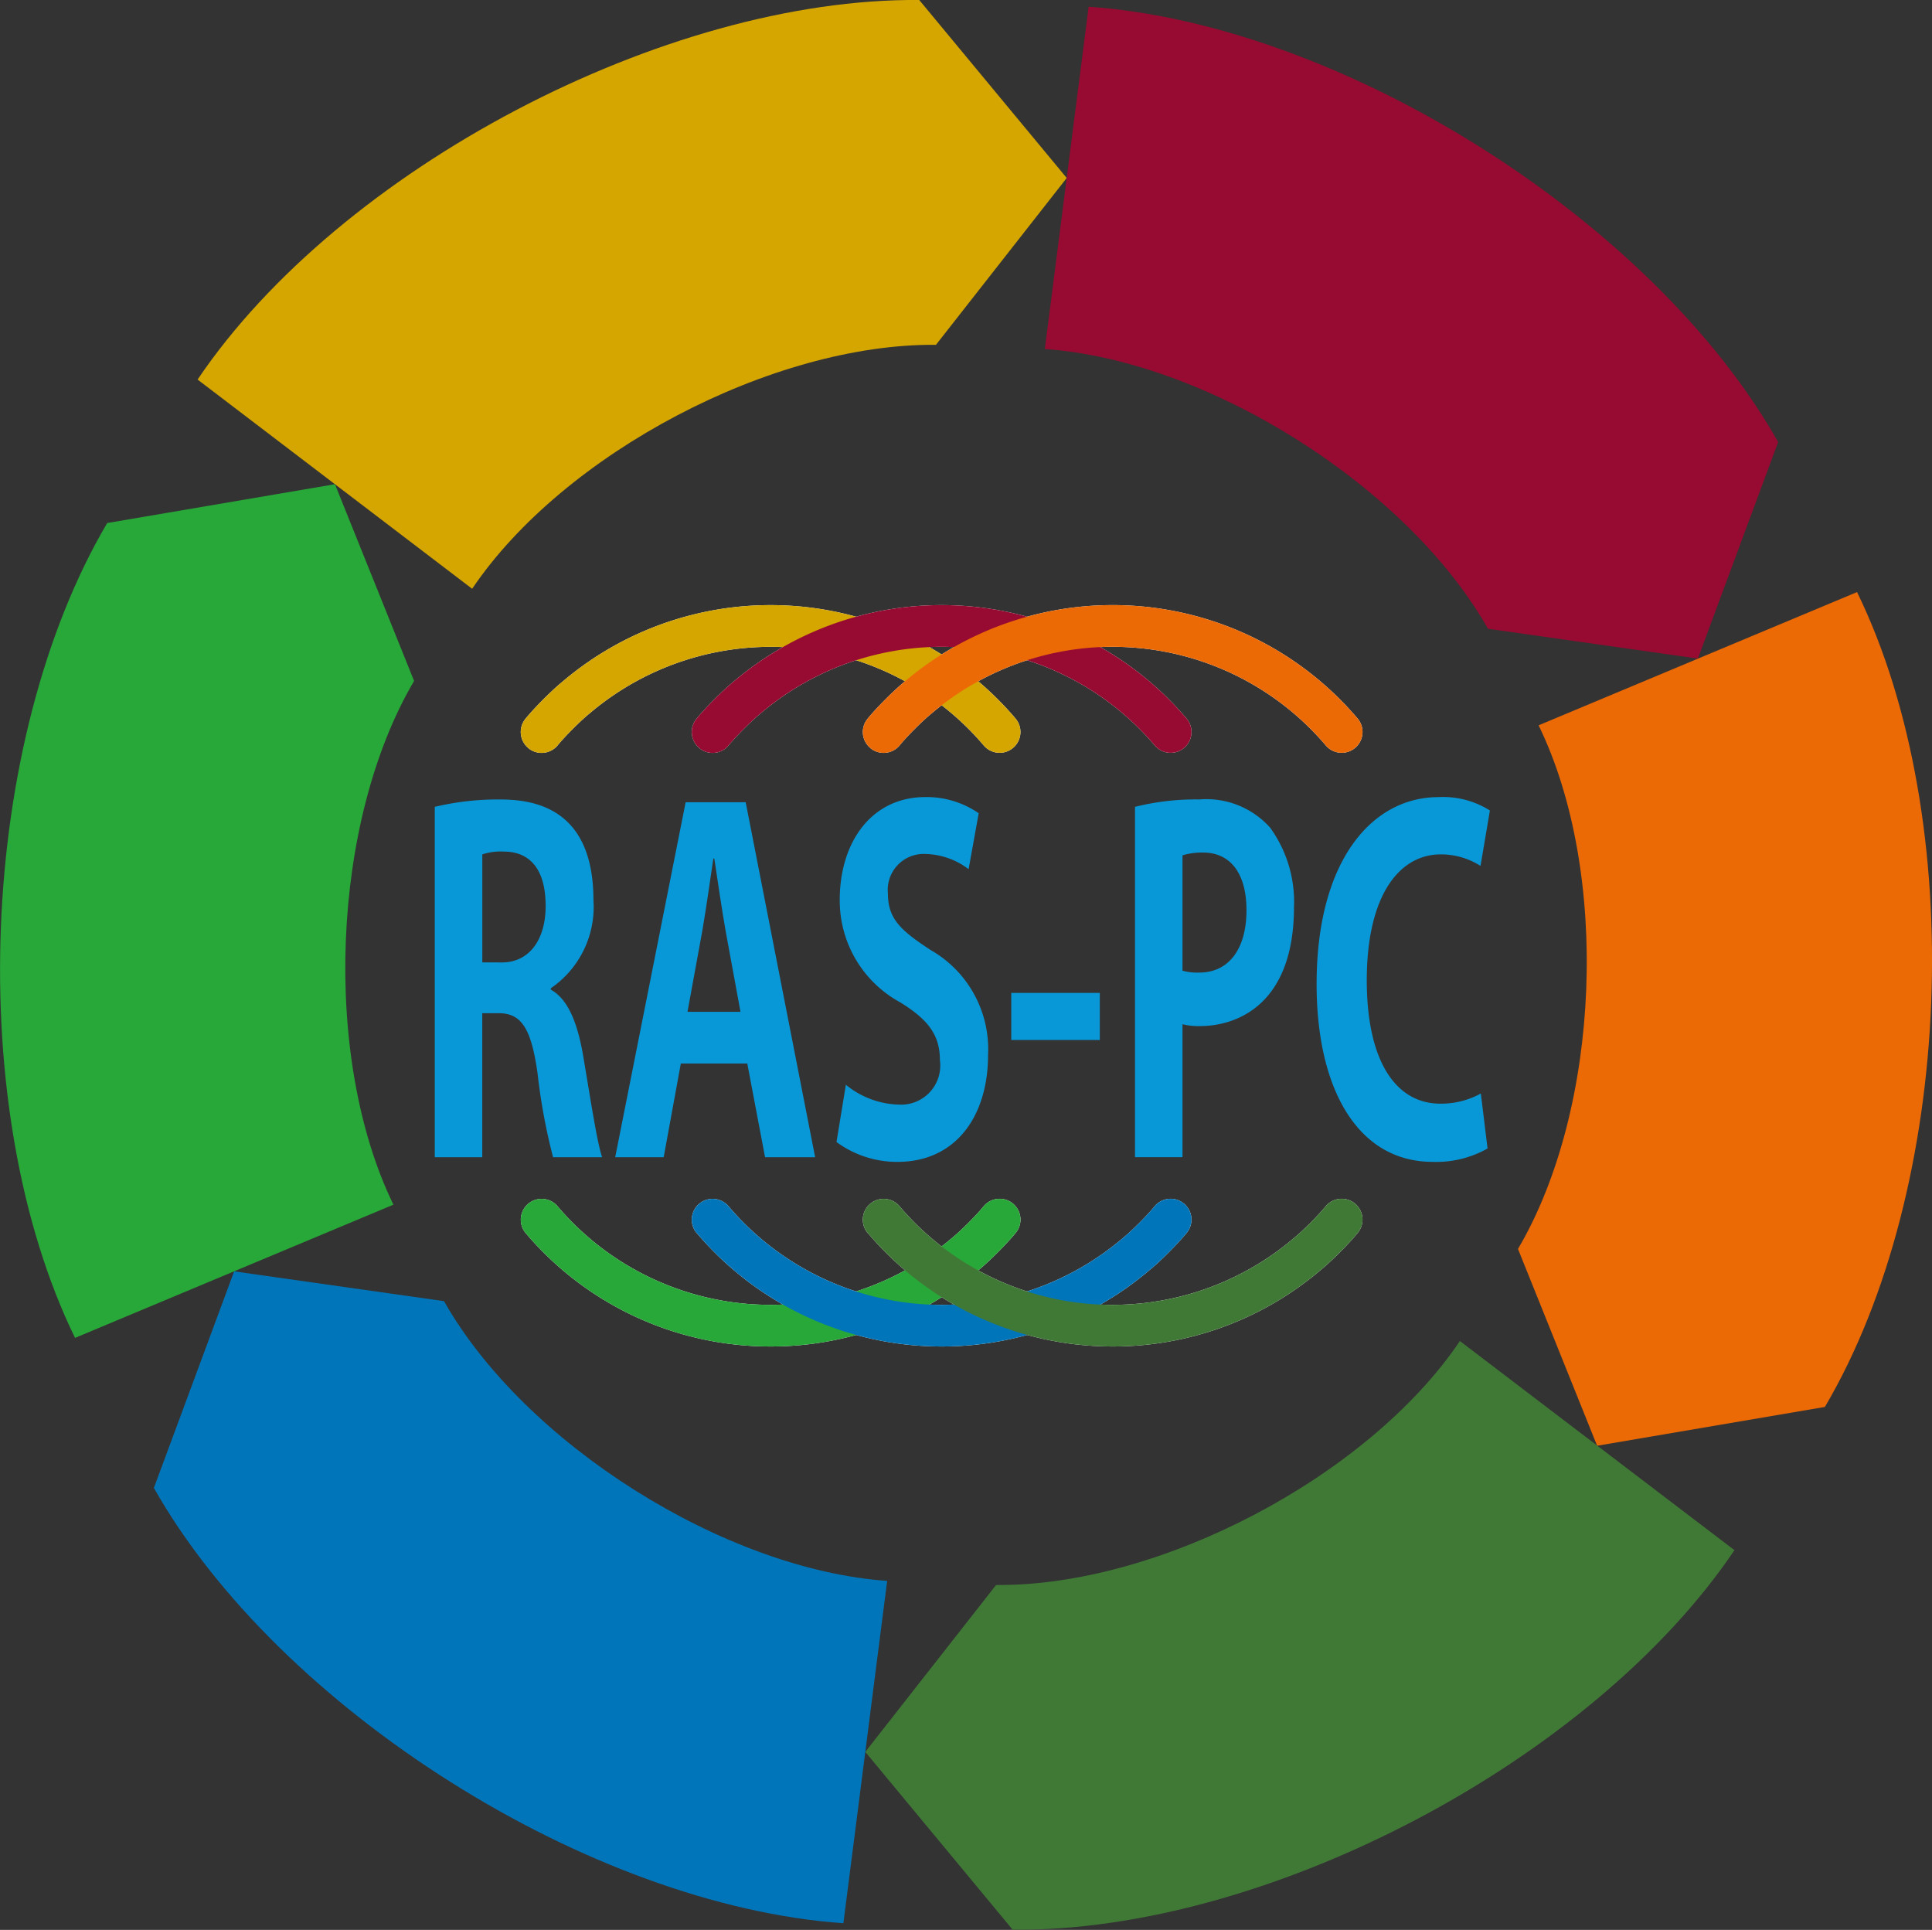 <svg xmlns="http://www.w3.org/2000/svg" xmlns:xlink="http://www.w3.org/1999/xlink" id="raspc-logo" width="90.112" height="90" viewBox="0 0 90.112 90"><rect x="0" y="0" width="90.112" height="90" fill="#333333" stroke="none"/><defs><clipPath id="clip-path"><rect id="&#x9577;&#x65B9;&#x5F62;_8" data-name="&#x9577;&#x65B9;&#x5F62; 8" width="90.112" height="90" fill="none"></rect></clipPath><clipPath id="clip-path-4"><rect id="&#x9577;&#x65B9;&#x5F62;_3" data-name="&#x9577;&#x65B9;&#x5F62; 3" width="23.307" height="6.888" fill="none"></rect></clipPath></defs><g id="&#x30B0;&#x30EB;&#x30FC;&#x30D7;_20" data-name="&#x30B0;&#x30EB;&#x30FC;&#x30D7; 20" clip-path="url(#clip-path)"><g id="&#x30B0;&#x30EB;&#x30FC;&#x30D7;_8" data-name="&#x30B0;&#x30EB;&#x30FC;&#x30D7; 8"><g id="&#x30B0;&#x30EB;&#x30FC;&#x30D7;_7" data-name="&#x30B0;&#x30EB;&#x30FC;&#x30D7; 7" clip-path="url(#clip-path)"><path id="&#x30D1;&#x30B9;_1" data-name="&#x30D1;&#x30B9; 1" d="M100.786,16.08c-7.62-.068-17.371,5.06-21.633,11.377L66.347,17.7C72.979,7.874,88.149-.1,100.006,0l6.879,8.3Z" transform="translate(-57.131 0)" fill="#d6a600"></path><path id="&#x30D1;&#x30B9;_2" data-name="&#x30D1;&#x30B9; 2" d="M350.84,18.219l2.044-15.967c11.828.829,26.323,9.977,32.16,20.3l-3.744,10.1-9.79-1.391c-3.751-6.633-13.067-12.513-20.669-13.046" transform="translate(-302.108 -1.939)" fill="#970a31"></path><path id="&#x30D1;&#x30B9;_3" data-name="&#x30D1;&#x30B9; 3" d="M509.74,229.409l3.69,9.174,10.623-1.81c6.02-10.215,6.7-27.343,1.5-38L510.7,204.986c3.34,6.85,2.905,17.858-.963,24.423" transform="translate(-438.937 -171.162)" fill="#ec6a06"></path><path id="&#x30D1;&#x30B9;_4" data-name="&#x30D1;&#x30B9; 4" d="M297.436,477.729l-6.879-8.3,6.1-7.783c7.62.068,17.371-5.06,21.633-11.377l12.806,9.753c-6.632,9.829-21.8,17.808-33.659,17.7" transform="translate(-250.198 -387.731)" fill="#407936"></path><path id="&#x30D1;&#x30B9;_5" data-name="&#x30D1;&#x30B9; 5" d="M51.667,436.911l3.744-10.1L65.2,428.2c3.751,6.633,13.067,12.513,20.669,13.046L83.827,457.21c-11.828-.829-26.323-9.977-32.16-20.3" transform="translate(-44.49 -367.522)" fill="#0075ba"></path><path id="&#x30D1;&#x30B9;_6" data-name="&#x30D1;&#x30B9; 6" d="M3.5,202.372c-5.2-10.658-4.521-27.785,1.5-38l10.623-1.81,3.691,9.174c-3.869,6.565-4.3,17.573-.964,24.423Z" transform="translate(0 -139.981)" fill="#28a838"></path></g></g><g id="&#x30B0;&#x30EB;&#x30FC;&#x30D7;_19" data-name="&#x30B0;&#x30EB;&#x30FC;&#x30D7; 19"><g id="&#x30B0;&#x30EB;&#x30FC;&#x30D7;_18" data-name="&#x30B0;&#x30EB;&#x30FC;&#x30D7; 18" clip-path="url(#clip-path)"><path id="&#x30D1;&#x30B9;_7" data-name="&#x30D1;&#x30B9; 7" d="M175.227,209.833a.971.971,0,0,1-.145-1.366c.224-.276.526-.6.844-.918s.634-.613.908-.836a14.981,14.981,0,0,1,21.108,1.736.971.971,0,1,1-1.481,1.257,13.038,13.038,0,0,0-18.378-1.5l-.018.015c-.182.146-.483.424-.765.706s-.56.583-.707.765a.971.971,0,0,1-1.366.145" transform="translate(-150.577 -174.942)" fill="#fffffe"></path><path id="&#x30D1;&#x30B9;_8" data-name="&#x30D1;&#x30B9; 8" d="M232.659,209.833a.971.971,0,0,1-.145-1.366c.224-.276.525-.6.844-.918s.634-.613.908-.836a14.981,14.981,0,0,1,21.108,1.736.971.971,0,1,1-1.481,1.257,13.038,13.038,0,0,0-18.378-1.5l-.018.015c-.182.146-.483.424-.765.706s-.56.583-.707.765a.971.971,0,0,1-1.366.145" transform="translate(-200.032 -174.942)" fill="#fffffe"></path><path id="&#x30D1;&#x30B9;_9" data-name="&#x30D1;&#x30B9; 9" d="M290.092,209.833a.971.971,0,0,1-.145-1.366c.224-.276.526-.6.844-.918s.633-.612.906-.835a14.981,14.981,0,0,1,21.11,1.734.971.971,0,0,1-1.482,1.257,13.038,13.038,0,0,0-18.378-1.5l-.018.015c-.182.147-.483.424-.765.706s-.56.583-.707.765a.971.971,0,0,1-1.366.145" transform="translate(-249.487 -174.942)" fill="#fffffe"></path><path id="&#x30D1;&#x30B9;_10" data-name="&#x30D1;&#x30B9; 10" d="M175.227,209.833a.971.971,0,0,1-.145-1.366c.224-.276.526-.6.844-.918s.634-.613.908-.836a14.981,14.981,0,0,1,21.108,1.736.971.971,0,1,1-1.481,1.257,13.038,13.038,0,0,0-18.378-1.5l-.018.015c-.182.146-.483.424-.765.706s-.56.583-.707.765a.971.971,0,0,1-1.366.145" transform="translate(-150.577 -174.942)" fill="#d6a600"></path><path id="&#x30D1;&#x30B9;_11" data-name="&#x30D1;&#x30B9; 11" d="M232.659,209.833a.971.971,0,0,1-.145-1.366c.224-.276.525-.6.844-.918s.634-.613.908-.836a14.981,14.981,0,0,1,21.108,1.736.971.971,0,1,1-1.481,1.257,13.038,13.038,0,0,0-18.378-1.5l-.018.015c-.182.146-.483.424-.765.706s-.56.583-.707.765a.971.971,0,0,1-1.366.145" transform="translate(-200.032 -174.942)" fill="#970a31"></path><path id="&#x30D1;&#x30B9;_12" data-name="&#x30D1;&#x30B9; 12" d="M290.092,209.833a.971.971,0,0,1-.145-1.366c.224-.276.526-.6.844-.918s.633-.612.906-.835a14.981,14.981,0,0,1,21.11,1.734.971.971,0,0,1-1.482,1.257,13.038,13.038,0,0,0-18.378-1.5l-.018.015c-.182.147-.483.424-.765.706s-.56.583-.707.765a.971.971,0,0,1-1.366.145" transform="translate(-249.487 -174.942)" fill="#ec6a06"></path><path id="&#x30D1;&#x30B9;_13" data-name="&#x30D1;&#x30B9; 13" d="M175.1,404.1a.971.971,0,1,1,1.481-1.257,13.039,13.039,0,0,0,18.378,1.5l.018-.015c.182-.147.483-.424.765-.706s.56-.583.706-.765a.971.971,0,1,1,1.511,1.221c-.224.276-.526.6-.844.918s-.635.614-.909.837a14.928,14.928,0,0,1-9.678,3.551h0A14.952,14.952,0,0,1,175.1,404.1" transform="translate(-150.578 -346.592)" fill="#fffffe"></path><path id="&#x30D1;&#x30B9;_14" data-name="&#x30D1;&#x30B9; 14" d="M232.529,404.1a.971.971,0,1,1,1.481-1.257,13.039,13.039,0,0,0,18.378,1.5l.018-.015c.182-.147.483-.424.765-.706s.56-.583.706-.765a.971.971,0,1,1,1.511,1.221c-.224.276-.526.6-.844.918s-.635.614-.909.837a14.928,14.928,0,0,1-9.678,3.551h0a14.952,14.952,0,0,1-11.425-5.288" transform="translate(-200.032 -346.592)" fill="#fffffe"></path><path id="&#x30D1;&#x30B9;_15" data-name="&#x30D1;&#x30B9; 15" d="M289.962,404.1a.971.971,0,1,1,1.481-1.257,13.039,13.039,0,0,0,18.378,1.5l.018-.015c.182-.147.483-.424.765-.706s.56-.583.707-.765a.971.971,0,1,1,1.511,1.221c-.224.276-.526.6-.844.918s-.635.614-.909.837a14.928,14.928,0,0,1-9.677,3.551h0a14.952,14.952,0,0,1-11.425-5.288" transform="translate(-249.488 -346.592)" fill="#fffffe"></path><g id="&#x30B0;&#x30EB;&#x30FC;&#x30D7;_11" data-name="&#x30B0;&#x30EB;&#x30FC;&#x30D7; 11" transform="translate(24.289 55.908)" style="mix-blend-mode: multiply;isolation: isolate"><g id="&#x30B0;&#x30EB;&#x30FC;&#x30D7;_10" data-name="&#x30B0;&#x30EB;&#x30FC;&#x30D7; 10"><g id="&#x30B0;&#x30EB;&#x30FC;&#x30D7;_9" data-name="&#x30B0;&#x30EB;&#x30FC;&#x30D7; 9" clip-path="url(#clip-path-4)"><path id="&#x30D1;&#x30B9;_16" data-name="&#x30D1;&#x30B9; 16" d="M175.1,404.1a.971.971,0,1,1,1.481-1.257,13.039,13.039,0,0,0,18.378,1.5l.018-.015c.182-.147.483-.424.765-.706s.56-.583.706-.765a.971.971,0,1,1,1.511,1.221c-.224.276-.526.6-.844.918s-.635.614-.909.837a14.928,14.928,0,0,1-9.678,3.551h0A14.952,14.952,0,0,1,175.1,404.1" transform="translate(-174.867 -402.5)" fill="#28a838"></path></g></g></g><g id="&#x30B0;&#x30EB;&#x30FC;&#x30D7;_14" data-name="&#x30B0;&#x30EB;&#x30FC;&#x30D7; 14" transform="translate(32.267 55.908)" style="mix-blend-mode: multiply;isolation: isolate"><g id="&#x30B0;&#x30EB;&#x30FC;&#x30D7;_13" data-name="&#x30B0;&#x30EB;&#x30FC;&#x30D7; 13"><g id="&#x30B0;&#x30EB;&#x30FC;&#x30D7;_12" data-name="&#x30B0;&#x30EB;&#x30FC;&#x30D7; 12" clip-path="url(#clip-path-4)"><path id="&#x30D1;&#x30B9;_17" data-name="&#x30D1;&#x30B9; 17" d="M232.529,404.1a.971.971,0,1,1,1.481-1.257,13.039,13.039,0,0,0,18.378,1.5l.018-.015c.182-.147.483-.424.765-.706s.56-.583.706-.765a.971.971,0,1,1,1.511,1.221c-.224.276-.526.6-.844.918s-.635.614-.909.837a14.928,14.928,0,0,1-9.678,3.551h0a14.952,14.952,0,0,1-11.425-5.288" transform="translate(-232.299 -402.5)" fill="#0075ba"></path></g></g></g><g id="&#x30B0;&#x30EB;&#x30FC;&#x30D7;_17" data-name="&#x30B0;&#x30EB;&#x30FC;&#x30D7; 17" transform="translate(40.244 55.908)" style="mix-blend-mode: multiply;isolation: isolate"><g id="&#x30B0;&#x30EB;&#x30FC;&#x30D7;_16" data-name="&#x30B0;&#x30EB;&#x30FC;&#x30D7; 16"><g id="&#x30B0;&#x30EB;&#x30FC;&#x30D7;_15" data-name="&#x30B0;&#x30EB;&#x30FC;&#x30D7; 15" clip-path="url(#clip-path-4)"><path id="&#x30D1;&#x30B9;_18" data-name="&#x30D1;&#x30B9; 18" d="M289.962,404.1a.971.971,0,1,1,1.481-1.257,13.039,13.039,0,0,0,18.378,1.5l.018-.015c.182-.147.483-.424.765-.706s.56-.583.707-.765a.971.971,0,1,1,1.511,1.221c-.224.276-.526.6-.844.918s-.635.614-.909.837a14.928,14.928,0,0,1-9.677,3.551h0a14.952,14.952,0,0,1-11.425-5.288" transform="translate(-289.732 -402.5)" fill="#407936"></path></g></g></g><path id="&#x30D1;&#x30B9;_19" data-name="&#x30D1;&#x30B9; 19" d="M151.422,277.278c.814.452,1.266,1.572,1.537,3.251.331,1.959.633,3.94.859,4.564h-2.291a27.974,27.974,0,0,1-.724-3.918c-.3-2.131-.769-2.8-1.824-2.8h-.754v6.717h-2.215V268.752a12.807,12.807,0,0,1,2.984-.344c1.462,0,4.416.258,4.416,4.693a4.592,4.592,0,0,1-1.99,4.112Zm-2.276-1.27c1.266,0,2.035-1.055,2.035-2.627,0-2.131-1.115-2.541-1.929-2.541a2.732,2.732,0,0,0-1.025.129v5.038Z" transform="translate(-125.731 -231.126)" fill="#0898d8"></path><path id="&#x30D1;&#x30B9;_20" data-name="&#x30D1;&#x30B9; 20" d="M215.883,285.894h-2.336l-.829-4.371h-3.1l-.8,4.371h-2.261l3.286-16.556h2.8Zm-3.482-6.782-.693-3.768c-.181-1.033-.377-2.368-.528-3.38h-.045c-.151,1.033-.347,2.39-.513,3.359l-.693,3.789Z" transform="translate(-177.863 -231.927)" fill="#0898d8"></path><path id="&#x30D1;&#x30B9;_21" data-name="&#x30D1;&#x30B9; 21" d="M287.039,270.992a3.463,3.463,0,0,0-2.065-.71,1.675,1.675,0,0,0-1.7,1.83c0,1.184.573,1.722,1.989,2.648a5.324,5.324,0,0,1,2.683,4.887c0,2.885-1.522,4.995-4.22,4.995a4.765,4.765,0,0,1-2.849-.926l.437-2.67a4.063,4.063,0,0,0,2.5.926A1.824,1.824,0,0,0,285.7,279.9c0-1.184-.558-1.894-1.839-2.691a5.4,5.4,0,0,1-2.833-4.779c0-2.713,1.492-4.8,3.994-4.8a4.266,4.266,0,0,1,2.487.754Z" transform="translate(-241.861 -230.459)" fill="#0898d8"></path><rect id="&#x9577;&#x65B9;&#x5F62;_6" data-name="&#x9577;&#x65B9;&#x5F62; 6" width="4.13" height="2.196" transform="translate(47.167 46.303)" fill="#0898d8"></rect><path id="&#x30D1;&#x30B9;_22" data-name="&#x30D1;&#x30B9; 22" d="M381.129,268.753a11.7,11.7,0,0,1,3-.344,3.987,3.987,0,0,1,3.3,1.313,5.9,5.9,0,0,1,1.115,3.7c0,4.543-2.653,5.555-4.386,5.555a3.025,3.025,0,0,1-.814-.086v6.2h-2.215Zm2.215,7.643a2.664,2.664,0,0,0,.784.086c1.387,0,2.2-1.12,2.2-2.906,0-1.765-.784-2.691-2.019-2.691a3.129,3.129,0,0,0-.965.129Z" transform="translate(-328.19 -231.127)" fill="#0898d8"></path><path id="&#x30D1;&#x30B9;_23" data-name="&#x30D1;&#x30B9; 23" d="M450.077,284.017a4.841,4.841,0,0,1-2.562.624c-3.482,0-5.411-3.38-5.411-8.289,0-5.791,2.607-8.72,5.682-8.72a4.08,4.08,0,0,1,2.4.624l-.437,2.584a3.435,3.435,0,0,0-1.854-.538c-1.914,0-3.451,1.873-3.451,5.878,0,3.746,1.341,5.748,3.436,5.748a3.858,3.858,0,0,0,1.884-.474Z" transform="translate(-380.695 -230.459)" fill="#0898d8"></path></g></g></g></svg>
